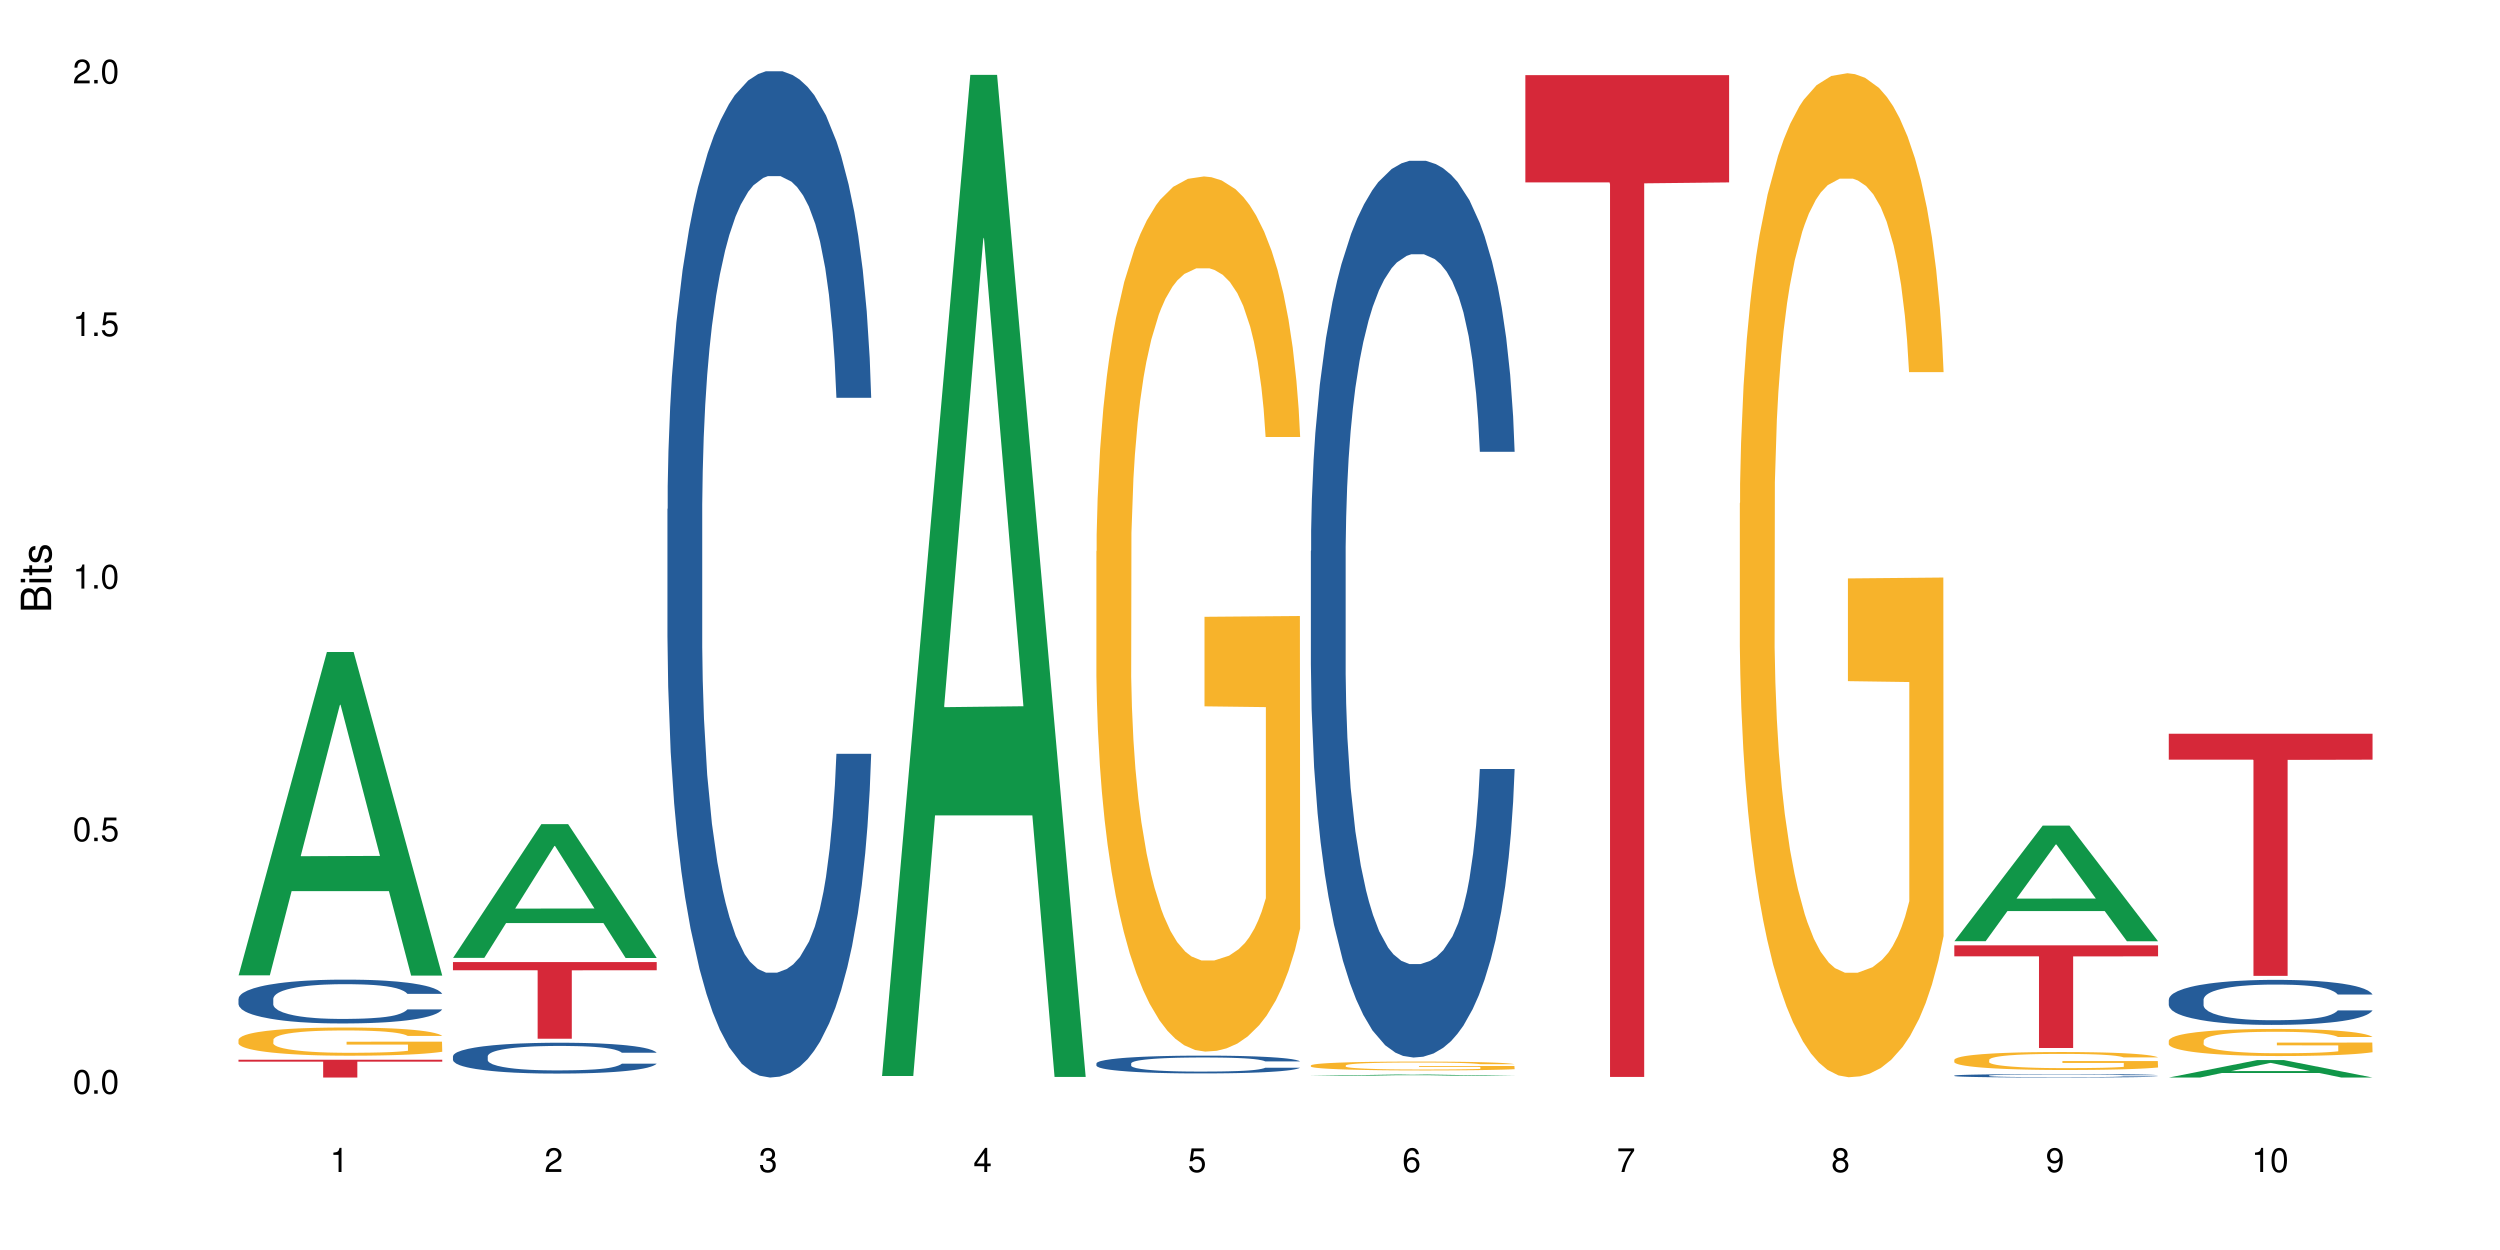 <?xml version="1.0" encoding="UTF-8"?>
<svg xmlns="http://www.w3.org/2000/svg" xmlns:xlink="http://www.w3.org/1999/xlink" width="720pt" height="360pt" viewBox="0 0 720 360" version="1.1">
<defs>
<g>
<symbol overflow="visible" id="glyph0-0">
<path style="stroke:none;" d=""/>
</symbol>
<symbol overflow="visible" id="glyph0-1">
<path style="stroke:none;" d="M 2.641 -6.938 C 2 -6.938 1.422 -6.656 1.078 -6.172 C 0.641 -5.562 0.406 -4.641 0.406 -3.359 C 0.406 -1.016 1.188 0.219 2.641 0.219 C 4.078 0.219 4.859 -1.016 4.859 -3.297 C 4.859 -4.641 4.656 -5.547 4.203 -6.172 C 3.844 -6.656 3.281 -6.938 2.641 -6.938 Z M 2.641 -6.188 C 3.547 -6.188 4 -5.25 4 -3.375 C 4 -1.406 3.562 -0.484 2.625 -0.484 C 1.734 -0.484 1.281 -1.438 1.281 -3.344 C 1.281 -5.25 1.734 -6.188 2.641 -6.188 Z M 2.641 -6.188 "/>
</symbol>
<symbol overflow="visible" id="glyph0-2">
<path style="stroke:none;" d="M 1.828 -1 L 0.828 -1 L 0.828 0 L 1.828 0 Z M 1.828 -1 "/>
</symbol>
<symbol overflow="visible" id="glyph0-3">
<path style="stroke:none;" d="M 4.562 -6.797 L 1.062 -6.797 L 0.547 -3.094 L 1.328 -3.094 C 1.719 -3.562 2.047 -3.734 2.578 -3.734 C 3.484 -3.734 4.062 -3.109 4.062 -2.094 C 4.062 -1.125 3.484 -0.531 2.578 -0.531 C 1.828 -0.531 1.375 -0.906 1.188 -1.672 L 0.328 -1.672 C 0.453 -1.109 0.547 -0.844 0.75 -0.594 C 1.125 -0.078 1.828 0.219 2.594 0.219 C 3.969 0.219 4.922 -0.781 4.922 -2.219 C 4.922 -3.562 4.031 -4.484 2.719 -4.484 C 2.25 -4.484 1.859 -4.359 1.469 -4.062 L 1.734 -5.969 L 4.562 -5.969 Z M 4.562 -6.797 "/>
</symbol>
<symbol overflow="visible" id="glyph0-4">
<path style="stroke:none;" d="M 2.484 -4.938 L 2.484 0 L 3.328 0 L 3.328 -6.938 L 2.766 -6.938 C 2.469 -5.875 2.281 -5.734 0.984 -5.562 L 0.984 -4.938 Z M 2.484 -4.938 "/>
</symbol>
<symbol overflow="visible" id="glyph0-5">
<path style="stroke:none;" d="M 4.859 -0.828 L 1.281 -0.828 C 1.359 -1.406 1.672 -1.781 2.5 -2.281 L 3.469 -2.828 C 4.406 -3.344 4.906 -4.062 4.906 -4.906 C 4.906 -5.484 4.672 -6.031 4.266 -6.406 C 3.859 -6.766 3.375 -6.938 2.719 -6.938 C 1.859 -6.938 1.219 -6.625 0.844 -6.031 C 0.609 -5.672 0.5 -5.234 0.484 -4.531 L 1.328 -4.531 C 1.359 -5.016 1.406 -5.281 1.531 -5.516 C 1.75 -5.938 2.188 -6.203 2.703 -6.203 C 3.469 -6.203 4.031 -5.641 4.031 -4.891 C 4.031 -4.344 3.719 -3.859 3.125 -3.516 L 2.234 -3 C 0.812 -2.172 0.406 -1.531 0.328 -0.016 L 4.859 -0.016 Z M 4.859 -0.828 "/>
</symbol>
<symbol overflow="visible" id="glyph0-6">
<path style="stroke:none;" d="M 2.125 -3.188 L 2.578 -3.188 C 3.5 -3.188 3.984 -2.766 3.984 -1.922 C 3.984 -1.062 3.469 -0.531 2.594 -0.531 C 1.656 -0.531 1.203 -1 1.156 -2.016 L 0.312 -2.016 C 0.344 -1.453 0.438 -1.094 0.609 -0.781 C 0.953 -0.109 1.625 0.219 2.547 0.219 C 3.953 0.219 4.859 -0.625 4.859 -1.938 C 4.859 -2.828 4.516 -3.297 3.703 -3.594 C 4.344 -3.844 4.656 -4.328 4.656 -5.031 C 4.656 -6.219 3.875 -6.938 2.578 -6.938 C 1.203 -6.938 0.484 -6.172 0.453 -4.703 L 1.297 -4.703 C 1.312 -5.125 1.344 -5.359 1.453 -5.578 C 1.641 -5.969 2.062 -6.203 2.594 -6.203 C 3.344 -6.203 3.797 -5.75 3.797 -5 C 3.797 -4.516 3.609 -4.219 3.25 -4.047 C 3.016 -3.953 2.703 -3.922 2.125 -3.906 Z M 2.125 -3.188 "/>
</symbol>
<symbol overflow="visible" id="glyph0-7">
<path style="stroke:none;" d="M 3.141 -1.672 L 3.141 0 L 3.984 0 L 3.984 -1.672 L 4.984 -1.672 L 4.984 -2.438 L 3.984 -2.438 L 3.984 -6.938 L 3.359 -6.938 L 0.266 -2.578 L 0.266 -1.672 Z M 3.141 -2.438 L 1 -2.438 L 3.141 -5.5 Z M 3.141 -2.438 "/>
</symbol>
<symbol overflow="visible" id="glyph0-8">
<path style="stroke:none;" d="M 4.781 -5.125 C 4.609 -6.266 3.891 -6.938 2.844 -6.938 C 2.094 -6.938 1.422 -6.578 1.031 -5.953 C 0.594 -5.266 0.406 -4.422 0.406 -3.172 C 0.406 -2 0.578 -1.25 0.984 -0.641 C 1.359 -0.078 1.953 0.219 2.703 0.219 C 3.984 0.219 4.922 -0.75 4.922 -2.094 C 4.922 -3.375 4.062 -4.281 2.844 -4.281 C 2.172 -4.281 1.641 -4.031 1.281 -3.516 C 1.281 -5.234 1.828 -6.188 2.797 -6.188 C 3.391 -6.188 3.797 -5.797 3.938 -5.125 Z M 2.734 -3.531 C 3.547 -3.531 4.062 -2.953 4.062 -2.031 C 4.062 -1.156 3.484 -0.531 2.703 -0.531 C 1.922 -0.531 1.328 -1.188 1.328 -2.078 C 1.328 -2.938 1.906 -3.531 2.734 -3.531 Z M 2.734 -3.531 "/>
</symbol>
<symbol overflow="visible" id="glyph0-9">
<path style="stroke:none;" d="M 4.984 -6.797 L 0.438 -6.797 L 0.438 -5.969 L 4.109 -5.969 C 2.5 -3.656 1.828 -2.234 1.328 0 L 2.219 0 C 2.594 -2.172 3.453 -4.047 4.984 -6.094 Z M 4.984 -6.797 "/>
</symbol>
<symbol overflow="visible" id="glyph0-10">
<path style="stroke:none;" d="M 3.75 -3.656 C 4.469 -4.094 4.688 -4.438 4.688 -5.078 C 4.688 -6.172 3.844 -6.938 2.641 -6.938 C 1.438 -6.938 0.594 -6.172 0.594 -5.094 C 0.594 -4.438 0.812 -4.094 1.516 -3.656 C 0.734 -3.266 0.359 -2.703 0.359 -1.922 C 0.359 -0.656 1.281 0.219 2.641 0.219 C 3.984 0.219 4.922 -0.656 4.922 -1.922 C 4.922 -2.703 4.531 -3.266 3.75 -3.656 Z M 2.641 -6.188 C 3.359 -6.188 3.812 -5.75 3.812 -5.062 C 3.812 -4.406 3.344 -3.984 2.641 -3.984 C 1.922 -3.984 1.453 -4.406 1.453 -5.078 C 1.453 -5.75 1.922 -6.188 2.641 -6.188 Z M 2.641 -3.266 C 3.484 -3.266 4.062 -2.719 4.062 -1.906 C 4.062 -1.078 3.484 -0.531 2.625 -0.531 C 1.797 -0.531 1.219 -1.094 1.219 -1.906 C 1.219 -2.719 1.781 -3.266 2.641 -3.266 Z M 2.641 -3.266 "/>
</symbol>
<symbol overflow="visible" id="glyph0-11">
<path style="stroke:none;" d="M 0.516 -1.578 C 0.672 -0.453 1.406 0.219 2.438 0.219 C 3.188 0.219 3.859 -0.141 4.266 -0.766 C 4.688 -1.453 4.891 -2.297 4.891 -3.547 C 4.891 -4.719 4.703 -5.453 4.312 -6.078 C 3.938 -6.641 3.344 -6.938 2.594 -6.938 C 1.297 -6.938 0.359 -5.969 0.359 -4.625 C 0.359 -3.344 1.234 -2.453 2.453 -2.453 C 3.094 -2.453 3.578 -2.672 4.016 -3.203 C 4 -1.484 3.469 -0.531 2.5 -0.531 C 1.906 -0.531 1.484 -0.906 1.359 -1.578 Z M 2.578 -6.203 C 3.375 -6.203 3.969 -5.531 3.969 -4.641 C 3.969 -3.797 3.391 -3.188 2.547 -3.188 C 1.734 -3.188 1.234 -3.766 1.234 -4.688 C 1.234 -5.562 1.797 -6.203 2.578 -6.203 Z M 2.578 -6.203 "/>
</symbol>
<symbol overflow="visible" id="glyph1-0">
<path style="stroke:none;" d=""/>
</symbol>
<symbol overflow="visible" id="glyph1-1">
<path style="stroke:none;" d="M 0 -0.953 L 0 -4.891 C 0 -5.719 -0.234 -6.344 -0.734 -6.797 C -1.188 -7.234 -1.812 -7.469 -2.5 -7.469 C -3.547 -7.469 -4.188 -7 -4.625 -5.875 C -4.984 -6.688 -5.625 -7.094 -6.531 -7.094 C -7.172 -7.094 -7.734 -6.859 -8.141 -6.391 C -8.562 -5.922 -8.75 -5.344 -8.75 -4.5 L -8.75 -0.953 Z M -4.984 -2.062 L -7.766 -2.062 L -7.766 -4.219 C -7.766 -4.844 -7.688 -5.203 -7.453 -5.5 C -7.219 -5.812 -6.859 -5.969 -6.375 -5.969 C -5.891 -5.969 -5.531 -5.812 -5.297 -5.5 C -5.062 -5.203 -4.984 -4.844 -4.984 -4.219 Z M -0.984 -2.062 L -4 -2.062 L -4 -4.781 C -4 -5.766 -3.438 -6.359 -2.484 -6.359 C -1.547 -6.359 -0.984 -5.766 -0.984 -4.781 Z M -0.984 -2.062 "/>
</symbol>
<symbol overflow="visible" id="glyph1-2">
<path style="stroke:none;" d="M -6.281 -1.797 L -6.281 -0.797 L 0 -0.797 L 0 -1.797 Z M -8.75 -1.797 L -8.75 -0.797 L -7.484 -0.797 L -7.484 -1.797 Z M -8.75 -1.797 "/>
</symbol>
<symbol overflow="visible" id="glyph1-3">
<path style="stroke:none;" d="M -6.281 -3.047 L -6.281 -2.016 L -8.016 -2.016 L -8.016 -1.016 L -6.281 -1.016 L -6.281 -0.172 L -5.469 -0.172 L -5.469 -1.016 L -0.719 -1.016 C -0.078 -1.016 0.281 -1.453 0.281 -2.234 C 0.281 -2.5 0.25 -2.719 0.188 -3.047 L -0.641 -3.047 C -0.609 -2.906 -0.594 -2.766 -0.594 -2.562 C -0.594 -2.141 -0.719 -2.016 -1.156 -2.016 L -5.469 -2.016 L -5.469 -3.047 Z M -6.281 -3.047 "/>
</symbol>
<symbol overflow="visible" id="glyph1-4">
<path style="stroke:none;" d="M -4.531 -5.25 C -5.766 -5.25 -6.469 -4.422 -6.469 -2.969 C -6.469 -1.516 -5.719 -0.562 -4.547 -0.562 C -3.562 -0.562 -3.094 -1.062 -2.734 -2.562 L -2.516 -3.484 C -2.344 -4.188 -2.094 -4.469 -1.641 -4.469 C -1.047 -4.469 -0.641 -3.875 -0.641 -3 C -0.641 -2.453 -0.797 -2 -1.062 -1.75 C -1.25 -1.594 -1.422 -1.531 -1.875 -1.469 L -1.875 -0.406 C -0.422 -0.453 0.281 -1.266 0.281 -2.922 C 0.281 -4.5 -0.5 -5.516 -1.719 -5.516 C -2.656 -5.516 -3.172 -4.984 -3.469 -3.734 L -3.703 -2.766 C -3.891 -1.953 -4.156 -1.609 -4.594 -1.609 C -5.188 -1.609 -5.547 -2.125 -5.547 -2.938 C -5.547 -3.75 -5.203 -4.172 -4.531 -4.203 Z M -4.531 -5.25 "/>
</symbol>
</g>
</defs>
<g id="surface1">
<rect x="0" y="0" width="720" height="360" style="fill:rgb(100%,100%,100%);fill-opacity:1;stroke:none;"/>
<path style=" stroke:none;fill-rule:nonzero;fill:rgb(6.275%,58.824%,28.235%);fill-opacity:1;" d="M 68.684 280.887 L 68.75 280.801 L 94.141 187.785 L 101.852 187.785 L 127.367 280.977 L 118.402 280.977 L 112.008 256.652 L 83.984 256.652 L 77.715 280.887 L 68.684 280.887 L 86.68 246.586 L 109.438 246.5 L 98.09 203.012 L 97.965 202.926 L 97.84 203.188 L 86.617 246.5 L 86.68 246.586 Z M 68.684 280.887 "/>
<path style=" stroke:none;fill-rule:nonzero;fill:rgb(14.51%,36.078%,60%);fill-opacity:1;" d="M 68.684 287.629 L 68.758 287.617 L 68.758 287.344 L 68.973 286.902 L 69.473 286.352 L 69.973 285.969 L 71.262 285.289 L 73.051 284.633 L 74.91 284.125 L 76.27 283.824 L 77.488 283.594 L 80.277 283.168 L 82.066 282.949 L 84 282.75 L 86.363 282.555 L 88.078 282.441 L 91.941 282.254 L 94.805 282.176 L 97.023 282.141 L 101.82 282.141 L 104.68 282.188 L 106.758 282.242 L 109.047 282.336 L 110.98 282.441 L 114.344 282.695 L 117.348 283.016 L 118.707 283.199 L 120.855 283.559 L 122.5 283.906 L 123.645 284.203 L 124.934 284.633 L 126.078 285.152 L 126.938 285.738 L 127.367 286.234 L 117.348 286.234 L 116.848 285.773 L 116.273 285.414 L 115.199 284.941 L 114.129 284.609 L 112.625 284.273 L 111.266 284.055 L 109.406 283.836 L 107.758 283.695 L 106.039 283.594 L 104.395 283.523 L 101.246 283.453 L 97.598 283.453 L 96.238 283.477 L 93.445 283.57 L 91.941 283.652 L 89.797 283.812 L 88.293 283.961 L 86.504 284.191 L 85.289 284.391 L 83.785 284.688 L 82.711 284.953 L 81.496 285.336 L 80.781 285.625 L 80.137 285.945 L 79.562 286.328 L 79.133 286.73 L 78.848 287.156 L 78.703 287.574 L 78.703 289.359 L 78.848 289.777 L 79.207 290.262 L 80.137 290.965 L 81.496 291.574 L 83.07 292.059 L 84.574 292.406 L 85.43 292.566 L 86.574 292.75 L 88.363 292.98 L 90.941 293.211 L 92.445 293.305 L 94.734 293.398 L 97.098 293.445 L 100.246 293.445 L 103.035 293.398 L 104.895 293.34 L 106.828 293.246 L 109.477 293.051 L 111.121 292.867 L 112.555 292.648 L 113.625 292.43 L 114.344 292.242 L 115.414 291.887 L 116.273 291.496 L 116.918 291.09 L 117.348 290.699 L 127.367 290.699 L 126.938 291.16 L 126.293 291.609 L 125.648 291.945 L 124.648 292.348 L 123.504 292.707 L 121.855 293.109 L 120.496 293.375 L 118.707 293.664 L 117.062 293.883 L 115.273 294.078 L 112.625 294.309 L 110.906 294.426 L 109.047 294.527 L 106.828 294.621 L 104.039 294.699 L 101.031 294.746 L 98.242 294.758 L 95.234 294.734 L 93.016 294.688 L 90.082 294.586 L 86.434 294.379 L 83.785 294.16 L 81.711 293.941 L 79.922 293.707 L 77.918 293.398 L 75.34 292.891 L 73.766 292.496 L 72.691 292.176 L 71.477 291.727 L 70.617 291.32 L 69.617 290.676 L 68.898 289.855 L 68.684 289.223 Z M 68.684 287.629 "/>
<path style=" stroke:none;fill-rule:nonzero;fill:rgb(96.863%,70.196%,16.863%);fill-opacity:1;" d="M 68.684 299.402 L 68.758 299.395 L 68.758 299.246 L 69.043 298.914 L 69.758 298.453 L 70.688 298.074 L 71.691 297.777 L 72.336 297.621 L 73.41 297.398 L 74.34 297.234 L 76.699 296.902 L 79.707 296.59 L 81.352 296.457 L 83.211 296.332 L 85.859 296.188 L 87.078 296.137 L 90.797 296.02 L 95.02 295.945 L 99.672 295.922 L 101.82 295.93 L 104.754 295.961 L 108.762 296.043 L 111.051 296.117 L 112.84 296.188 L 114.699 296.285 L 116.988 296.434 L 119.137 296.613 L 120.855 296.789 L 122.57 297.012 L 124.004 297.25 L 125.219 297.512 L 126.293 297.82 L 126.938 298.082 L 127.367 298.34 L 117.418 298.34 L 116.848 298.082 L 116.203 297.883 L 115.129 297.637 L 114.055 297.457 L 112.984 297.316 L 110.98 297.125 L 109.262 297.004 L 107.113 296.902 L 105.039 296.836 L 102.676 296.789 L 101.246 296.777 L 97.453 296.777 L 94.02 296.828 L 92.016 296.887 L 90.582 296.945 L 88.578 297.059 L 87.363 297.148 L 86.648 297.207 L 84.5 297.438 L 83.07 297.645 L 82.281 297.785 L 81.281 298.008 L 80.566 298.207 L 79.777 298.504 L 79.348 298.727 L 78.777 299.23 L 78.703 300.566 L 78.918 300.848 L 79.348 301.152 L 79.922 301.422 L 80.781 301.703 L 81.637 301.918 L 83.141 302.207 L 84.43 302.398 L 85.43 302.527 L 87.363 302.727 L 88.152 302.793 L 90.012 302.926 L 91.941 303.031 L 94.305 303.121 L 96.094 303.164 L 98.957 303.203 L 102.605 303.203 L 106.898 303.156 L 109.617 303.098 L 111.48 303.039 L 112.695 302.988 L 114.199 302.906 L 115.273 302.832 L 116.273 302.75 L 117.492 302.621 L 117.492 300.848 L 99.816 300.844 L 99.816 300.012 L 127.297 300.004 L 127.367 302.906 L 125.863 303.105 L 124.004 303.297 L 122.215 303.445 L 120.352 303.574 L 117.707 303.715 L 115.559 303.805 L 112.266 303.906 L 109.262 303.973 L 106.113 304.02 L 103.32 304.039 L 100.031 304.047 L 97.098 304.031 L 93.945 303.988 L 91.441 303.93 L 89.152 303.855 L 86.863 303.758 L 84 303.602 L 82.141 303.477 L 80.207 303.32 L 78.273 303.137 L 76.559 302.934 L 75.414 302.777 L 74.266 302.602 L 73.051 302.379 L 71.906 302.125 L 71.047 301.895 L 70.262 301.637 L 69.688 301.391 L 69.113 301.059 L 68.828 300.789 L 68.684 300.559 Z M 68.684 299.402 "/>
<path style=" stroke:none;fill-rule:nonzero;fill:rgb(83.922%,15.686%,22.353%);fill-opacity:1;" d="M 68.684 305.211 L 127.367 305.211 L 127.367 305.758 L 102.91 305.766 L 102.91 310.332 L 93.07 310.332 L 93.07 305.77 L 92.93 305.758 L 68.684 305.758 Z M 68.684 305.211 "/>
<path style=" stroke:none;fill-rule:nonzero;fill:rgb(6.275%,58.824%,28.235%);fill-opacity:1;" d="M 130.453 275.867 L 130.52 275.828 L 155.91 237.355 L 163.621 237.355 L 189.137 275.902 L 180.172 275.902 L 173.777 265.84 L 145.754 265.84 L 139.484 275.867 L 130.453 275.867 L 148.449 261.68 L 171.207 261.641 L 159.859 243.652 L 159.734 243.617 L 159.609 243.727 L 148.387 261.641 L 148.449 261.68 Z M 130.453 275.867 "/>
<path style=" stroke:none;fill-rule:nonzero;fill:rgb(14.51%,36.078%,60%);fill-opacity:1;" d="M 130.453 304.176 L 130.527 304.168 L 130.527 303.973 L 130.742 303.664 L 131.242 303.277 L 131.742 303.008 L 133.031 302.527 L 134.82 302.066 L 136.68 301.711 L 138.039 301.5 L 139.258 301.336 L 142.047 301.035 L 143.836 300.883 L 145.77 300.742 L 148.133 300.605 L 149.848 300.523 L 153.711 300.395 L 156.574 300.34 L 158.793 300.312 L 163.59 300.312 L 166.449 300.348 L 168.527 300.387 L 170.816 300.453 L 172.75 300.523 L 176.113 300.703 L 179.117 300.93 L 180.477 301.059 L 182.625 301.312 L 184.27 301.555 L 185.414 301.766 L 186.703 302.066 L 187.848 302.434 L 188.707 302.848 L 189.137 303.195 L 179.117 303.195 L 178.617 302.871 L 178.043 302.617 L 176.969 302.285 L 175.898 302.051 L 174.395 301.816 L 173.035 301.66 L 171.176 301.508 L 169.527 301.41 L 167.809 301.336 L 166.164 301.289 L 163.016 301.238 L 159.367 301.238 L 158.008 301.254 L 155.215 301.32 L 153.711 301.375 L 151.566 301.492 L 150.062 301.598 L 148.273 301.758 L 147.059 301.895 L 145.555 302.105 L 144.48 302.293 L 143.266 302.562 L 142.551 302.766 L 141.906 302.992 L 141.332 303.258 L 140.902 303.543 L 140.617 303.844 L 140.473 304.137 L 140.473 305.395 L 140.617 305.688 L 140.977 306.027 L 141.906 306.523 L 143.266 306.953 L 144.84 307.293 L 146.344 307.535 L 147.199 307.648 L 148.344 307.781 L 150.133 307.941 L 152.711 308.105 L 154.215 308.168 L 156.504 308.234 L 158.863 308.266 L 162.016 308.266 L 164.805 308.234 L 166.664 308.195 L 168.598 308.129 L 171.246 307.992 L 172.891 307.859 L 174.324 307.707 L 175.395 307.555 L 176.113 307.422 L 177.184 307.172 L 178.043 306.895 L 178.688 306.613 L 179.117 306.336 L 189.137 306.336 L 188.707 306.66 L 188.062 306.977 L 187.418 307.211 L 186.418 307.496 L 185.273 307.746 L 183.625 308.031 L 182.266 308.219 L 180.477 308.422 L 178.832 308.574 L 177.043 308.715 L 174.395 308.875 L 172.676 308.957 L 170.816 309.031 L 168.598 309.094 L 165.809 309.152 L 162.801 309.184 L 160.012 309.191 L 157.004 309.176 L 154.785 309.145 L 151.852 309.07 L 148.203 308.926 L 145.555 308.77 L 143.48 308.617 L 141.691 308.453 L 139.688 308.234 L 137.109 307.879 L 135.535 307.602 L 134.461 307.375 L 133.246 307.059 L 132.387 306.773 L 131.387 306.32 L 130.668 305.742 L 130.453 305.297 Z M 130.453 304.176 "/>
<path style=" stroke:none;fill-rule:nonzero;fill:rgb(83.922%,15.686%,22.353%);fill-opacity:1;" d="M 130.453 277.066 L 189.137 277.066 L 189.137 279.43 L 164.68 279.449 L 164.68 299.148 L 154.84 299.148 L 154.84 279.473 L 154.699 279.43 L 130.453 279.43 Z M 130.453 277.066 "/>
<path style=" stroke:none;fill-rule:nonzero;fill:rgb(14.51%,36.078%,60%);fill-opacity:1;" d="M 192.223 146.621 L 192.297 146.355 L 192.297 140 L 192.512 129.934 L 193.012 117.215 L 193.512 108.477 L 194.801 92.844 L 196.59 77.746 L 198.449 66.09 L 199.809 59.203 L 201.027 53.902 L 203.816 44.102 L 205.605 39.07 L 207.539 34.566 L 209.898 30.062 L 211.617 27.414 L 215.48 23.176 L 218.344 21.32 L 220.562 20.527 L 225.359 20.527 L 228.219 21.586 L 230.297 22.91 L 232.586 25.031 L 234.52 27.414 L 237.883 33.242 L 240.887 40.66 L 242.246 44.898 L 244.395 53.109 L 246.039 61.055 L 247.184 67.945 L 248.473 77.746 L 249.617 89.668 L 250.477 103.176 L 250.906 114.566 L 240.887 114.566 L 240.387 103.973 L 239.812 95.758 L 238.738 84.898 L 237.668 77.215 L 236.164 69.535 L 234.805 64.5 L 232.945 59.469 L 231.297 56.289 L 229.578 53.902 L 227.934 52.316 L 224.785 50.727 L 221.137 50.727 L 219.777 51.254 L 216.984 53.375 L 215.48 55.23 L 213.336 58.938 L 211.832 62.383 L 210.043 67.68 L 208.828 72.184 L 207.324 79.07 L 206.25 85.164 L 205.035 93.906 L 204.32 100.527 L 203.676 107.945 L 203.102 116.688 L 202.672 125.957 L 202.387 135.762 L 202.242 145.297 L 202.242 186.355 L 202.387 195.895 L 202.746 207.02 L 203.676 223.18 L 205.035 237.219 L 206.609 248.344 L 208.109 256.293 L 208.969 260 L 210.113 264.238 L 211.902 269.535 L 214.48 274.836 L 215.984 276.953 L 218.273 279.074 L 220.633 280.133 L 223.785 280.133 L 226.574 279.074 L 228.434 277.75 L 230.367 275.629 L 233.016 271.125 L 234.66 266.887 L 236.094 261.855 L 237.164 256.82 L 237.883 252.582 L 238.953 244.371 L 239.812 235.363 L 240.457 226.094 L 240.887 217.086 L 250.906 217.086 L 250.477 227.684 L 249.832 238.012 L 249.188 245.695 L 248.188 254.969 L 247.043 263.18 L 245.395 272.449 L 244.035 278.543 L 242.246 285.168 L 240.602 290.199 L 238.812 294.703 L 236.164 300 L 234.445 302.648 L 232.586 305.035 L 230.367 307.152 L 227.578 309.008 L 224.57 310.066 L 221.781 310.332 L 218.773 309.801 L 216.555 308.742 L 213.621 306.359 L 209.973 301.59 L 207.324 296.559 L 205.25 291.523 L 203.461 286.227 L 201.457 279.074 L 198.879 267.418 L 197.305 258.41 L 196.23 250.992 L 195.016 240.664 L 194.156 231.391 L 193.156 216.555 L 192.438 197.746 L 192.223 183.18 Z M 192.223 146.621 "/>
<path style=" stroke:none;fill-rule:nonzero;fill:rgb(6.275%,58.824%,28.235%);fill-opacity:1;" d="M 253.992 309.891 L 254.059 309.621 L 279.449 21.562 L 287.16 21.562 L 312.676 310.164 L 303.711 310.164 L 297.316 234.828 L 269.293 234.828 L 263.023 309.891 L 253.992 309.891 L 271.988 203.664 L 294.746 203.395 L 283.398 68.715 L 283.273 68.441 L 283.145 69.254 L 271.926 203.395 L 271.988 203.664 Z M 253.992 309.891 "/>
<path style=" stroke:none;fill-rule:nonzero;fill:rgb(14.51%,36.078%,60%);fill-opacity:1;" d="M 315.762 306.254 L 315.836 306.25 L 315.836 306.137 L 316.051 305.961 L 316.551 305.734 L 317.051 305.578 L 318.34 305.305 L 320.129 305.035 L 321.988 304.832 L 323.348 304.707 L 324.566 304.613 L 327.355 304.441 L 329.145 304.352 L 331.078 304.273 L 333.438 304.195 L 335.156 304.148 L 339.02 304.07 L 341.883 304.039 L 344.102 304.023 L 348.898 304.023 L 351.758 304.043 L 353.836 304.066 L 356.125 304.105 L 358.059 304.148 L 361.422 304.25 L 364.426 304.383 L 365.785 304.457 L 367.934 304.602 L 369.578 304.742 L 370.723 304.863 L 372.012 305.035 L 373.156 305.246 L 374.016 305.484 L 374.445 305.688 L 364.426 305.688 L 363.926 305.5 L 363.352 305.355 L 362.277 305.164 L 361.207 305.027 L 359.703 304.891 L 358.344 304.801 L 356.484 304.715 L 354.836 304.656 L 353.117 304.613 L 351.473 304.586 L 348.324 304.559 L 344.676 304.559 L 343.316 304.566 L 340.523 304.605 L 339.02 304.637 L 336.875 304.703 L 335.371 304.766 L 333.582 304.859 L 332.367 304.938 L 330.863 305.059 L 329.789 305.168 L 328.574 305.324 L 327.859 305.438 L 327.215 305.57 L 326.641 305.727 L 326.211 305.891 L 325.926 306.062 L 325.781 306.23 L 325.781 306.957 L 325.926 307.125 L 326.281 307.32 L 327.215 307.609 L 328.574 307.855 L 330.148 308.055 L 331.648 308.195 L 332.508 308.258 L 333.652 308.332 L 335.441 308.426 L 338.02 308.52 L 339.523 308.559 L 341.812 308.598 L 344.172 308.613 L 347.324 308.613 L 350.113 308.598 L 351.973 308.574 L 353.906 308.535 L 356.555 308.457 L 358.199 308.379 L 359.633 308.293 L 360.703 308.203 L 361.422 308.129 L 362.492 307.984 L 363.352 307.824 L 363.996 307.66 L 364.426 307.5 L 374.445 307.5 L 374.016 307.688 L 373.371 307.871 L 372.727 308.008 L 371.727 308.172 L 370.582 308.316 L 368.934 308.48 L 367.574 308.586 L 365.785 308.703 L 364.141 308.793 L 362.352 308.871 L 359.703 308.965 L 357.984 309.012 L 356.125 309.055 L 353.906 309.094 L 351.117 309.125 L 348.109 309.145 L 345.32 309.148 L 342.312 309.141 L 340.094 309.121 L 337.16 309.078 L 333.512 308.996 L 330.863 308.906 L 328.789 308.816 L 327 308.723 L 324.996 308.598 L 322.418 308.391 L 320.844 308.23 L 319.77 308.102 L 318.555 307.918 L 317.695 307.754 L 316.695 307.492 L 315.977 307.16 L 315.762 306.902 Z M 315.762 306.254 "/>
<path style=" stroke:none;fill-rule:nonzero;fill:rgb(96.863%,70.196%,16.863%);fill-opacity:1;" d="M 315.762 158.766 L 315.836 158.535 L 315.836 153.934 L 316.121 143.574 L 316.836 129.305 L 317.766 117.562 L 318.77 108.355 L 319.414 103.523 L 320.488 96.617 L 321.418 91.555 L 323.777 81.195 L 326.785 71.527 L 328.43 67.383 L 330.289 63.473 L 332.938 59.098 L 334.156 57.488 L 337.875 53.805 L 342.098 51.504 L 346.75 50.812 L 348.898 51.043 L 351.832 51.961 L 355.84 54.496 L 358.129 56.797 L 359.918 59.098 L 361.777 62.09 L 364.066 66.695 L 366.215 72.219 L 367.934 77.742 L 369.648 84.648 L 371.082 92.016 L 372.297 100.07 L 373.371 109.738 L 374.016 117.793 L 374.445 125.852 L 364.496 125.852 L 363.926 117.793 L 363.281 111.578 L 362.207 103.984 L 361.133 98.461 L 360.059 94.086 L 358.059 88.102 L 356.34 84.418 L 354.191 81.195 L 352.117 79.125 L 349.754 77.742 L 348.324 77.281 L 344.531 77.281 L 341.098 78.895 L 339.094 80.734 L 337.66 82.578 L 335.656 86.031 L 334.441 88.793 L 333.727 90.633 L 331.578 97.77 L 330.148 104.215 L 329.359 108.586 L 328.359 115.492 L 327.645 121.707 L 326.855 130.914 L 326.426 137.82 L 325.855 153.473 L 325.781 194.906 L 325.996 203.652 L 326.426 213.09 L 327 221.375 L 327.859 230.125 L 328.715 236.797 L 330.219 245.777 L 331.508 251.762 L 332.508 255.672 L 334.441 261.887 L 335.227 263.961 L 337.09 268.105 L 339.02 271.324 L 341.383 274.09 L 343.172 275.469 L 346.035 276.621 L 349.684 276.621 L 353.977 275.238 L 356.695 273.398 L 358.559 271.555 L 359.773 269.945 L 361.277 267.414 L 362.352 265.109 L 363.352 262.578 L 364.57 258.668 L 364.57 203.652 L 346.895 203.422 L 346.895 177.641 L 374.371 177.41 L 374.445 267.414 L 372.941 273.629 L 371.082 279.613 L 369.293 284.215 L 367.43 288.129 L 364.785 292.504 L 362.637 295.266 L 359.344 298.488 L 356.34 300.559 L 353.191 301.941 L 350.398 302.633 L 347.109 302.859 L 344.172 302.402 L 341.023 301.02 L 338.52 299.18 L 336.23 296.875 L 333.941 293.883 L 331.078 289.051 L 329.219 285.137 L 327.285 280.305 L 325.352 274.547 L 323.637 268.332 L 322.492 263.5 L 321.344 257.977 L 320.129 251.07 L 318.984 243.242 L 318.125 236.109 L 317.34 228.051 L 316.766 220.457 L 316.191 210.098 L 315.906 201.812 L 315.762 194.676 Z M 315.762 158.766 "/>
<path style=" stroke:none;fill-rule:nonzero;fill:rgb(6.275%,58.824%,28.235%);fill-opacity:1;" d="M 377.531 309.879 L 377.598 309.875 L 402.988 309.449 L 410.699 309.449 L 436.215 309.879 L 427.25 309.879 L 420.855 309.766 L 392.832 309.766 L 386.562 309.879 L 377.531 309.879 L 395.527 309.719 L 418.285 309.719 L 406.938 309.52 L 406.684 309.52 L 395.465 309.719 L 395.527 309.719 Z M 377.531 309.879 "/>
<path style=" stroke:none;fill-rule:nonzero;fill:rgb(14.51%,36.078%,60%);fill-opacity:1;" d="M 377.531 158.684 L 377.605 158.449 L 377.605 152.781 L 377.82 143.812 L 378.32 132.48 L 378.82 124.691 L 380.109 110.762 L 381.898 97.309 L 383.758 86.922 L 385.117 80.781 L 386.336 76.062 L 389.125 67.328 L 390.914 62.844 L 392.848 58.828 L 395.207 54.816 L 396.926 52.457 L 400.789 48.68 L 403.652 47.027 L 405.871 46.316 L 410.668 46.316 L 413.527 47.262 L 415.605 48.441 L 417.895 50.332 L 419.828 52.457 L 423.191 57.648 L 426.195 64.258 L 427.555 68.035 L 429.703 75.355 L 431.348 82.438 L 432.492 88.574 L 433.781 97.309 L 434.926 107.93 L 435.785 119.969 L 436.215 130.121 L 426.195 130.121 L 425.695 120.68 L 425.121 113.359 L 424.047 103.68 L 422.977 96.836 L 421.473 89.988 L 420.113 85.504 L 418.25 81.02 L 416.605 78.188 L 414.887 76.062 L 413.242 74.645 L 410.094 73.23 L 406.445 73.23 L 405.086 73.703 L 402.293 75.59 L 400.789 77.242 L 398.645 80.547 L 397.141 83.617 L 395.352 88.336 L 394.137 92.352 L 392.633 98.488 L 391.559 103.918 L 390.344 111.707 L 389.629 117.609 L 388.984 124.219 L 388.41 132.008 L 387.98 140.273 L 387.695 149.008 L 387.551 157.504 L 387.551 194.094 L 387.695 202.594 L 388.051 212.508 L 388.984 226.906 L 390.344 239.418 L 391.918 249.332 L 393.418 256.414 L 394.277 259.719 L 395.422 263.496 L 397.211 268.219 L 399.789 272.941 L 401.293 274.828 L 403.582 276.719 L 405.941 277.66 L 409.094 277.66 L 411.883 276.719 L 413.742 275.535 L 415.676 273.648 L 418.324 269.637 L 419.969 265.859 L 421.402 261.371 L 422.473 256.887 L 423.191 253.109 L 424.262 245.793 L 425.121 237.766 L 425.766 229.504 L 426.195 221.477 L 436.215 221.477 L 435.785 230.922 L 435.141 240.125 L 434.496 246.973 L 433.496 255.234 L 432.352 262.555 L 430.703 270.816 L 429.344 276.246 L 427.555 282.145 L 425.91 286.633 L 424.121 290.645 L 421.473 295.367 L 419.754 297.727 L 417.895 299.852 L 415.676 301.738 L 412.887 303.391 L 409.879 304.336 L 407.09 304.574 L 404.082 304.102 L 401.863 303.156 L 398.93 301.031 L 395.281 296.781 L 392.633 292.297 L 390.559 287.812 L 388.77 283.09 L 386.766 276.719 L 384.188 266.332 L 382.613 258.305 L 381.539 251.695 L 380.324 242.488 L 379.465 234.227 L 378.465 221.004 L 377.746 204.246 L 377.531 191.262 Z M 377.531 158.684 "/>
<path style=" stroke:none;fill-rule:nonzero;fill:rgb(96.863%,70.196%,16.863%);fill-opacity:1;" d="M 377.531 306.828 L 377.605 306.828 L 377.605 306.781 L 377.891 306.676 L 378.605 306.531 L 379.535 306.41 L 380.539 306.32 L 381.184 306.27 L 382.258 306.199 L 383.188 306.148 L 385.547 306.043 L 388.555 305.945 L 390.199 305.902 L 392.059 305.863 L 394.707 305.82 L 395.926 305.805 L 399.645 305.766 L 403.867 305.742 L 408.52 305.738 L 410.668 305.738 L 413.602 305.75 L 417.609 305.773 L 419.898 305.797 L 421.688 305.82 L 423.547 305.852 L 425.836 305.898 L 427.984 305.953 L 429.703 306.008 L 431.418 306.078 L 432.852 306.152 L 434.066 306.234 L 435.141 306.332 L 435.785 306.414 L 436.215 306.496 L 426.266 306.496 L 425.695 306.414 L 425.051 306.352 L 423.977 306.273 L 422.902 306.219 L 421.828 306.176 L 419.828 306.113 L 418.109 306.078 L 415.961 306.043 L 413.887 306.023 L 411.523 306.008 L 410.094 306.004 L 406.301 306.004 L 402.867 306.02 L 400.863 306.039 L 399.43 306.059 L 397.426 306.094 L 396.211 306.121 L 395.496 306.141 L 393.348 306.211 L 391.918 306.277 L 391.129 306.32 L 390.129 306.391 L 389.414 306.453 L 388.625 306.547 L 388.195 306.617 L 387.625 306.773 L 387.551 307.195 L 387.766 307.281 L 388.195 307.379 L 388.77 307.461 L 389.629 307.551 L 390.484 307.617 L 391.988 307.707 L 393.277 307.77 L 394.277 307.809 L 396.211 307.871 L 396.996 307.895 L 398.859 307.934 L 400.789 307.969 L 403.152 307.996 L 404.941 308.008 L 407.805 308.02 L 411.453 308.02 L 415.746 308.008 L 418.465 307.988 L 420.328 307.969 L 421.543 307.953 L 424.121 307.906 L 425.121 307.879 L 426.34 307.84 L 426.34 307.281 L 408.664 307.281 L 408.664 307.02 L 436.141 307.016 L 436.215 307.926 L 434.711 307.992 L 432.852 308.051 L 431.062 308.098 L 429.199 308.137 L 426.555 308.18 L 424.406 308.211 L 421.113 308.242 L 418.109 308.262 L 414.961 308.277 L 412.168 308.285 L 408.879 308.285 L 405.941 308.281 L 402.793 308.266 L 400.289 308.25 L 398 308.227 L 395.711 308.195 L 392.848 308.145 L 390.988 308.105 L 389.055 308.059 L 387.121 308 L 385.406 307.938 L 384.262 307.887 L 383.113 307.832 L 381.898 307.762 L 380.754 307.684 L 379.895 307.609 L 379.105 307.531 L 378.535 307.453 L 377.961 307.348 L 377.676 307.266 L 377.531 307.191 Z M 377.531 306.828 "/>
<path style=" stroke:none;fill-rule:nonzero;fill:rgb(83.922%,15.686%,22.353%);fill-opacity:1;" d="M 439.301 21.645 L 497.984 21.645 L 497.984 52.531 L 473.527 52.801 L 473.527 310.164 L 463.688 310.164 L 463.688 53.07 L 463.547 52.531 L 439.301 52.531 Z M 439.301 21.645 "/>
<path style=" stroke:none;fill-rule:nonzero;fill:rgb(96.863%,70.196%,16.863%);fill-opacity:1;" d="M 501.07 144.938 L 501.145 144.672 L 501.145 139.391 L 501.43 127.508 L 502.145 111.137 L 503.074 97.668 L 504.078 87.105 L 504.723 81.559 L 505.797 73.637 L 506.727 67.828 L 509.086 55.945 L 512.094 44.852 L 513.738 40.102 L 515.598 35.609 L 518.246 30.594 L 519.465 28.746 L 523.184 24.52 L 527.406 21.879 L 532.059 21.086 L 534.207 21.352 L 537.141 22.406 L 541.148 25.312 L 543.438 27.953 L 545.227 30.594 L 547.086 34.027 L 549.375 39.309 L 551.523 45.645 L 553.242 51.984 L 554.957 59.906 L 556.391 68.355 L 557.605 77.598 L 558.68 88.688 L 559.324 97.934 L 559.754 107.176 L 549.805 107.176 L 549.234 97.934 L 548.59 90.801 L 547.516 82.086 L 546.441 75.75 L 545.367 70.73 L 543.367 63.867 L 541.648 59.641 L 539.5 55.945 L 537.426 53.566 L 535.062 51.984 L 533.633 51.453 L 529.84 51.453 L 526.406 53.305 L 524.402 55.414 L 522.969 57.527 L 520.965 61.488 L 519.75 64.66 L 519.035 66.77 L 516.887 74.957 L 515.457 82.352 L 514.668 87.367 L 513.668 95.293 L 512.953 102.422 L 512.164 112.984 L 511.734 120.906 L 511.164 138.863 L 511.09 186.398 L 511.305 196.43 L 511.734 207.258 L 512.309 216.766 L 513.168 226.801 L 514.023 234.457 L 515.527 244.758 L 516.816 251.625 L 517.816 256.113 L 519.75 263.242 L 520.535 265.617 L 522.398 270.371 L 524.328 274.07 L 526.691 277.238 L 528.48 278.824 L 531.344 280.145 L 534.992 280.145 L 539.285 278.559 L 542.004 276.445 L 543.867 274.332 L 545.082 272.484 L 546.586 269.582 L 547.66 266.938 L 548.66 264.035 L 549.879 259.547 L 549.879 196.43 L 532.203 196.168 L 532.203 166.59 L 559.68 166.328 L 559.754 269.582 L 558.25 276.711 L 556.391 283.574 L 554.602 288.859 L 552.738 293.348 L 550.094 298.363 L 547.945 301.531 L 544.652 305.23 L 541.648 307.605 L 538.5 309.191 L 535.707 309.984 L 532.418 310.246 L 529.48 309.719 L 526.332 308.137 L 523.828 306.023 L 521.539 303.383 L 519.25 299.949 L 516.387 294.402 L 514.527 289.914 L 512.594 284.367 L 510.66 277.766 L 508.945 270.637 L 507.801 265.09 L 506.652 258.754 L 505.438 250.832 L 504.293 241.852 L 503.434 233.668 L 502.645 224.422 L 502.074 215.711 L 501.5 203.824 L 501.215 194.32 L 501.07 186.133 Z M 501.07 144.938 "/>
<path style=" stroke:none;fill-rule:nonzero;fill:rgb(6.275%,58.824%,28.235%);fill-opacity:1;" d="M 562.84 271.062 L 562.902 271.031 L 588.297 237.777 L 596.008 237.777 L 621.523 271.094 L 612.559 271.094 L 606.164 262.395 L 578.141 262.395 L 571.871 271.062 L 562.84 271.062 L 580.836 258.801 L 603.594 258.77 L 592.246 243.223 L 592.121 243.191 L 591.992 243.285 L 580.773 258.77 L 580.836 258.801 Z M 562.84 271.062 "/>
<path style=" stroke:none;fill-rule:nonzero;fill:rgb(14.51%,36.078%,60%);fill-opacity:1;" d="M 562.84 309.762 L 562.914 309.762 L 562.914 309.738 L 563.129 309.707 L 563.629 309.66 L 564.129 309.629 L 565.418 309.578 L 567.207 309.523 L 569.066 309.484 L 570.426 309.461 L 571.645 309.441 L 574.434 309.406 L 576.223 309.391 L 578.156 309.375 L 580.516 309.359 L 582.234 309.348 L 586.098 309.336 L 588.961 309.328 L 591.18 309.324 L 595.977 309.324 L 598.836 309.328 L 600.914 309.332 L 603.203 309.34 L 605.137 309.348 L 608.5 309.367 L 611.504 309.395 L 612.863 309.41 L 615.012 309.438 L 616.656 309.465 L 617.801 309.488 L 619.09 309.523 L 620.234 309.566 L 621.094 309.613 L 621.523 309.652 L 611.504 309.652 L 611.004 309.613 L 610.43 309.586 L 609.355 309.547 L 608.285 309.523 L 606.781 309.496 L 605.422 309.477 L 603.559 309.461 L 601.914 309.449 L 600.195 309.441 L 598.551 309.434 L 595.402 309.43 L 590.395 309.43 L 587.602 309.438 L 586.098 309.445 L 583.953 309.457 L 582.449 309.469 L 580.66 309.488 L 579.445 309.504 L 577.941 309.527 L 576.867 309.551 L 575.652 309.578 L 574.938 309.602 L 574.293 309.629 L 573.719 309.66 L 573.289 309.691 L 573.004 309.727 L 572.859 309.758 L 572.859 309.902 L 573.004 309.934 L 573.359 309.973 L 574.293 310.031 L 575.652 310.078 L 577.227 310.117 L 578.727 310.145 L 579.586 310.156 L 580.73 310.172 L 582.52 310.191 L 585.098 310.211 L 586.602 310.215 L 588.891 310.223 L 591.25 310.227 L 594.402 310.227 L 597.191 310.223 L 599.051 310.219 L 600.984 310.211 L 603.633 310.195 L 605.277 310.18 L 606.711 310.164 L 607.781 310.145 L 608.5 310.133 L 609.57 310.102 L 610.43 310.07 L 611.074 310.039 L 611.504 310.008 L 621.523 310.008 L 621.094 310.047 L 620.449 310.082 L 619.805 310.109 L 618.805 310.141 L 617.66 310.168 L 616.012 310.199 L 614.652 310.223 L 612.863 310.246 L 611.219 310.262 L 609.43 310.277 L 606.781 310.297 L 605.062 310.305 L 603.203 310.312 L 600.984 310.32 L 598.191 310.328 L 595.188 310.332 L 589.391 310.332 L 587.172 310.328 L 584.238 310.32 L 580.59 310.301 L 577.941 310.285 L 575.867 310.266 L 574.078 310.25 L 572.074 310.223 L 569.496 310.184 L 567.922 310.152 L 566.848 310.125 L 565.633 310.09 L 564.773 310.059 L 563.773 310.008 L 563.055 309.941 L 562.84 309.891 Z M 562.84 309.762 "/>
<path style=" stroke:none;fill-rule:nonzero;fill:rgb(96.863%,70.196%,16.863%);fill-opacity:1;" d="M 562.84 305.199 L 562.914 305.195 L 562.914 305.102 L 563.199 304.887 L 563.914 304.594 L 564.844 304.352 L 565.848 304.164 L 566.492 304.066 L 567.566 303.922 L 568.496 303.82 L 570.855 303.605 L 573.863 303.406 L 575.508 303.32 L 577.367 303.242 L 580.016 303.152 L 581.234 303.117 L 584.953 303.043 L 589.176 302.996 L 593.828 302.98 L 595.977 302.988 L 598.91 303.004 L 602.918 303.059 L 605.207 303.105 L 606.996 303.152 L 608.855 303.215 L 611.145 303.309 L 613.293 303.422 L 615.012 303.535 L 616.727 303.676 L 618.16 303.828 L 619.375 303.992 L 620.449 304.191 L 621.094 304.359 L 621.523 304.523 L 611.574 304.523 L 611.004 304.359 L 610.359 304.23 L 609.285 304.074 L 608.211 303.961 L 607.137 303.871 L 605.137 303.746 L 603.418 303.672 L 601.27 303.605 L 599.195 303.562 L 596.832 303.535 L 595.402 303.527 L 591.609 303.527 L 588.176 303.559 L 586.172 303.598 L 584.738 303.633 L 582.734 303.707 L 581.52 303.762 L 580.805 303.801 L 578.656 303.945 L 577.227 304.078 L 576.438 304.168 L 575.438 304.312 L 574.723 304.438 L 573.934 304.629 L 573.504 304.77 L 572.934 305.09 L 572.859 305.941 L 573.074 306.121 L 573.504 306.316 L 574.078 306.488 L 574.938 306.668 L 575.793 306.805 L 577.297 306.988 L 578.586 307.109 L 579.586 307.191 L 581.52 307.32 L 582.305 307.363 L 584.168 307.445 L 586.098 307.512 L 588.461 307.57 L 590.25 307.598 L 593.113 307.621 L 596.762 307.621 L 601.055 307.594 L 603.773 307.555 L 605.637 307.52 L 606.852 307.484 L 608.355 307.434 L 609.43 307.387 L 610.43 307.332 L 611.648 307.254 L 611.648 306.121 L 593.973 306.117 L 593.973 305.586 L 621.449 305.582 L 621.523 307.434 L 620.02 307.559 L 618.16 307.684 L 616.371 307.777 L 614.508 307.859 L 611.863 307.949 L 609.715 308.004 L 606.422 308.07 L 603.418 308.113 L 600.27 308.141 L 597.477 308.156 L 594.188 308.16 L 591.25 308.152 L 588.102 308.125 L 585.598 308.086 L 583.309 308.039 L 581.02 307.977 L 578.156 307.879 L 576.297 307.797 L 574.363 307.699 L 572.43 307.578 L 570.715 307.453 L 569.57 307.352 L 568.422 307.238 L 567.207 307.098 L 566.062 306.938 L 565.203 306.789 L 564.414 306.625 L 563.844 306.469 L 563.27 306.254 L 562.984 306.086 L 562.84 305.938 Z M 562.84 305.199 "/>
<path style=" stroke:none;fill-rule:nonzero;fill:rgb(83.922%,15.686%,22.353%);fill-opacity:1;" d="M 562.84 272.258 L 621.523 272.258 L 621.523 275.422 L 597.066 275.449 L 597.066 301.816 L 587.227 301.816 L 587.227 275.477 L 587.086 275.422 L 562.84 275.422 Z M 562.84 272.258 "/>
<path style=" stroke:none;fill-rule:nonzero;fill:rgb(6.275%,58.824%,28.235%);fill-opacity:1;" d="M 624.609 310.328 L 624.672 310.324 L 650.066 305.305 L 657.777 305.305 L 683.293 310.332 L 674.328 310.332 L 667.934 309.02 L 639.91 309.02 L 633.641 310.328 L 624.609 310.328 L 642.605 308.477 L 665.363 308.473 L 654.016 306.125 L 653.891 306.121 L 653.762 306.137 L 642.543 308.473 L 642.605 308.477 Z M 624.609 310.328 "/>
<path style=" stroke:none;fill-rule:nonzero;fill:rgb(14.51%,36.078%,60%);fill-opacity:1;" d="M 624.609 287.852 L 624.684 287.84 L 624.684 287.555 L 624.898 287.105 L 625.398 286.535 L 625.898 286.145 L 627.188 285.445 L 628.977 284.77 L 630.836 284.25 L 632.195 283.941 L 633.414 283.703 L 636.203 283.266 L 637.992 283.043 L 639.926 282.84 L 642.285 282.637 L 644.004 282.52 L 647.867 282.332 L 650.73 282.246 L 652.949 282.211 L 657.746 282.211 L 660.605 282.258 L 662.684 282.32 L 664.973 282.414 L 666.906 282.52 L 670.27 282.781 L 673.273 283.113 L 674.633 283.301 L 676.781 283.668 L 678.426 284.023 L 679.57 284.332 L 680.859 284.77 L 682.004 285.305 L 682.863 285.906 L 683.293 286.418 L 673.273 286.418 L 672.773 285.945 L 672.199 285.578 L 671.125 285.09 L 670.055 284.746 L 668.551 284.402 L 667.191 284.18 L 665.328 283.953 L 663.684 283.812 L 661.965 283.703 L 660.32 283.633 L 657.172 283.562 L 653.523 283.562 L 652.164 283.586 L 649.371 283.68 L 647.867 283.766 L 645.723 283.93 L 644.219 284.082 L 642.43 284.32 L 641.215 284.523 L 639.711 284.828 L 638.637 285.102 L 637.422 285.492 L 636.703 285.789 L 636.062 286.121 L 635.488 286.512 L 635.059 286.926 L 634.773 287.367 L 634.629 287.793 L 634.629 289.629 L 634.773 290.055 L 635.129 290.551 L 636.062 291.273 L 637.422 291.902 L 638.996 292.398 L 640.496 292.754 L 641.355 292.922 L 642.5 293.109 L 644.289 293.348 L 646.867 293.586 L 648.371 293.68 L 650.66 293.773 L 653.02 293.82 L 656.172 293.82 L 658.961 293.773 L 660.82 293.715 L 662.754 293.621 L 665.402 293.418 L 667.047 293.23 L 668.48 293.004 L 669.551 292.781 L 670.27 292.59 L 671.34 292.223 L 672.199 291.82 L 672.844 291.406 L 673.273 291.004 L 683.293 291.004 L 682.863 291.477 L 682.219 291.938 L 681.574 292.281 L 680.574 292.695 L 679.426 293.062 L 677.781 293.477 L 676.422 293.75 L 674.633 294.047 L 672.988 294.273 L 671.199 294.473 L 668.551 294.711 L 666.832 294.828 L 664.973 294.934 L 662.754 295.031 L 659.961 295.113 L 656.957 295.16 L 654.168 295.172 L 651.16 295.148 L 648.941 295.102 L 646.008 294.996 L 642.359 294.781 L 639.711 294.555 L 637.637 294.332 L 635.848 294.094 L 633.844 293.773 L 631.266 293.254 L 629.691 292.852 L 628.617 292.52 L 627.402 292.059 L 626.543 291.641 L 625.543 290.98 L 624.824 290.137 L 624.609 289.484 Z M 624.609 287.852 "/>
<path style=" stroke:none;fill-rule:nonzero;fill:rgb(96.863%,70.196%,16.863%);fill-opacity:1;" d="M 624.609 299.68 L 624.684 299.672 L 624.684 299.527 L 624.969 299.207 L 625.684 298.766 L 626.613 298.402 L 627.617 298.117 L 628.262 297.969 L 629.336 297.754 L 630.266 297.598 L 632.625 297.277 L 635.633 296.977 L 637.277 296.848 L 639.137 296.727 L 641.785 296.594 L 643.004 296.543 L 646.723 296.43 L 650.945 296.359 L 655.598 296.336 L 657.746 296.344 L 660.68 296.371 L 664.688 296.449 L 666.977 296.523 L 668.766 296.594 L 670.625 296.684 L 672.914 296.828 L 675.062 297 L 676.781 297.172 L 678.496 297.383 L 679.93 297.613 L 681.145 297.863 L 682.219 298.16 L 682.863 298.41 L 683.293 298.66 L 673.344 298.66 L 672.773 298.41 L 672.129 298.219 L 671.055 297.984 L 669.98 297.812 L 668.906 297.676 L 666.906 297.492 L 665.188 297.375 L 663.039 297.277 L 660.965 297.211 L 658.602 297.172 L 657.172 297.156 L 653.379 297.156 L 649.945 297.207 L 647.941 297.262 L 646.508 297.32 L 644.504 297.426 L 643.289 297.512 L 642.574 297.57 L 640.426 297.789 L 638.996 297.988 L 638.207 298.125 L 637.207 298.34 L 636.492 298.531 L 635.703 298.816 L 635.273 299.031 L 634.703 299.516 L 634.629 300.797 L 634.844 301.07 L 635.273 301.359 L 635.848 301.617 L 636.703 301.887 L 637.562 302.094 L 639.066 302.371 L 640.355 302.559 L 641.355 302.68 L 643.289 302.871 L 644.074 302.938 L 645.938 303.062 L 647.867 303.164 L 650.23 303.25 L 652.02 303.293 L 654.883 303.328 L 658.531 303.328 L 662.824 303.285 L 665.543 303.227 L 667.406 303.172 L 668.621 303.121 L 670.125 303.043 L 671.199 302.973 L 672.199 302.895 L 673.418 302.773 L 673.418 301.07 L 655.742 301.062 L 655.742 300.262 L 683.219 300.258 L 683.293 303.043 L 681.789 303.234 L 679.93 303.422 L 678.141 303.562 L 676.277 303.684 L 673.633 303.82 L 671.484 303.906 L 668.191 304.004 L 665.188 304.07 L 662.039 304.113 L 659.246 304.133 L 655.957 304.141 L 653.02 304.125 L 649.871 304.082 L 647.367 304.027 L 645.078 303.953 L 642.789 303.863 L 639.926 303.711 L 638.066 303.59 L 636.133 303.441 L 634.199 303.262 L 632.484 303.07 L 631.34 302.922 L 630.191 302.75 L 628.977 302.535 L 627.832 302.293 L 626.973 302.074 L 626.184 301.824 L 625.613 301.59 L 625.039 301.27 L 624.754 301.012 L 624.609 300.789 Z M 624.609 299.68 "/>
<path style=" stroke:none;fill-rule:nonzero;fill:rgb(83.922%,15.686%,22.353%);fill-opacity:1;" d="M 624.609 211.32 L 683.293 211.32 L 683.293 218.785 L 658.836 218.848 L 658.836 281.047 L 648.996 281.047 L 648.996 218.914 L 648.855 218.785 L 624.609 218.785 Z M 624.609 211.32 "/>
<g style="fill:rgb(0%,0%,0%);fill-opacity:1;">
  <use xlink:href="#glyph0-1" x="20.965" y="314.993"/>
  <use xlink:href="#glyph0-2" x="26.302" y="314.993"/>
  <use xlink:href="#glyph0-1" x="28.97" y="314.993"/>
</g>
<g style="fill:rgb(0%,0%,0%);fill-opacity:1;">
  <use xlink:href="#glyph0-1" x="20.965" y="242.251"/>
  <use xlink:href="#glyph0-2" x="26.302" y="242.251"/>
  <use xlink:href="#glyph0-3" x="28.97" y="242.251"/>
</g>
<g style="fill:rgb(0%,0%,0%);fill-opacity:1;">
  <use xlink:href="#glyph0-4" x="20.965" y="169.509"/>
  <use xlink:href="#glyph0-2" x="26.302" y="169.509"/>
  <use xlink:href="#glyph0-1" x="28.97" y="169.509"/>
</g>
<g style="fill:rgb(0%,0%,0%);fill-opacity:1;">
  <use xlink:href="#glyph0-4" x="20.965" y="96.767"/>
  <use xlink:href="#glyph0-2" x="26.302" y="96.767"/>
  <use xlink:href="#glyph0-3" x="28.97" y="96.767"/>
</g>
<g style="fill:rgb(0%,0%,0%);fill-opacity:1;">
  <use xlink:href="#glyph0-5" x="20.965" y="24.024"/>
  <use xlink:href="#glyph0-2" x="26.302" y="24.024"/>
  <use xlink:href="#glyph0-1" x="28.97" y="24.024"/>
</g>
<g style="fill:rgb(0%,0%,0%);fill-opacity:1;">
  <use xlink:href="#glyph0-4" x="95.027" y="337.532"/>
</g>
<g style="fill:rgb(0%,0%,0%);fill-opacity:1;">
  <use xlink:href="#glyph0-5" x="156.797" y="337.532"/>
</g>
<g style="fill:rgb(0%,0%,0%);fill-opacity:1;">
  <use xlink:href="#glyph0-6" x="218.566" y="337.532"/>
</g>
<g style="fill:rgb(0%,0%,0%);fill-opacity:1;">
  <use xlink:href="#glyph0-7" x="280.336" y="337.532"/>
</g>
<g style="fill:rgb(0%,0%,0%);fill-opacity:1;">
  <use xlink:href="#glyph0-3" x="342.105" y="337.532"/>
</g>
<g style="fill:rgb(0%,0%,0%);fill-opacity:1;">
  <use xlink:href="#glyph0-8" x="403.875" y="337.532"/>
</g>
<g style="fill:rgb(0%,0%,0%);fill-opacity:1;">
  <use xlink:href="#glyph0-9" x="465.645" y="337.532"/>
</g>
<g style="fill:rgb(0%,0%,0%);fill-opacity:1;">
  <use xlink:href="#glyph0-10" x="527.414" y="337.532"/>
</g>
<g style="fill:rgb(0%,0%,0%);fill-opacity:1;">
  <use xlink:href="#glyph0-11" x="589.184" y="337.532"/>
</g>
<g style="fill:rgb(0%,0%,0%);fill-opacity:1;">
  <use xlink:href="#glyph0-4" x="648.453" y="337.532"/>
  <use xlink:href="#glyph0-1" x="653.79" y="337.532"/>
</g>
<g style="fill:rgb(0%,0%,0%);fill-opacity:1;">
  <use xlink:href="#glyph1-1" x="14.725" y="176.512"/>
  <use xlink:href="#glyph1-2" x="14.725" y="168.508"/>
  <use xlink:href="#glyph1-3" x="14.725" y="165.844"/>
  <use xlink:href="#glyph1-4" x="14.725" y="162.508"/>
</g>
</g>
</svg>
